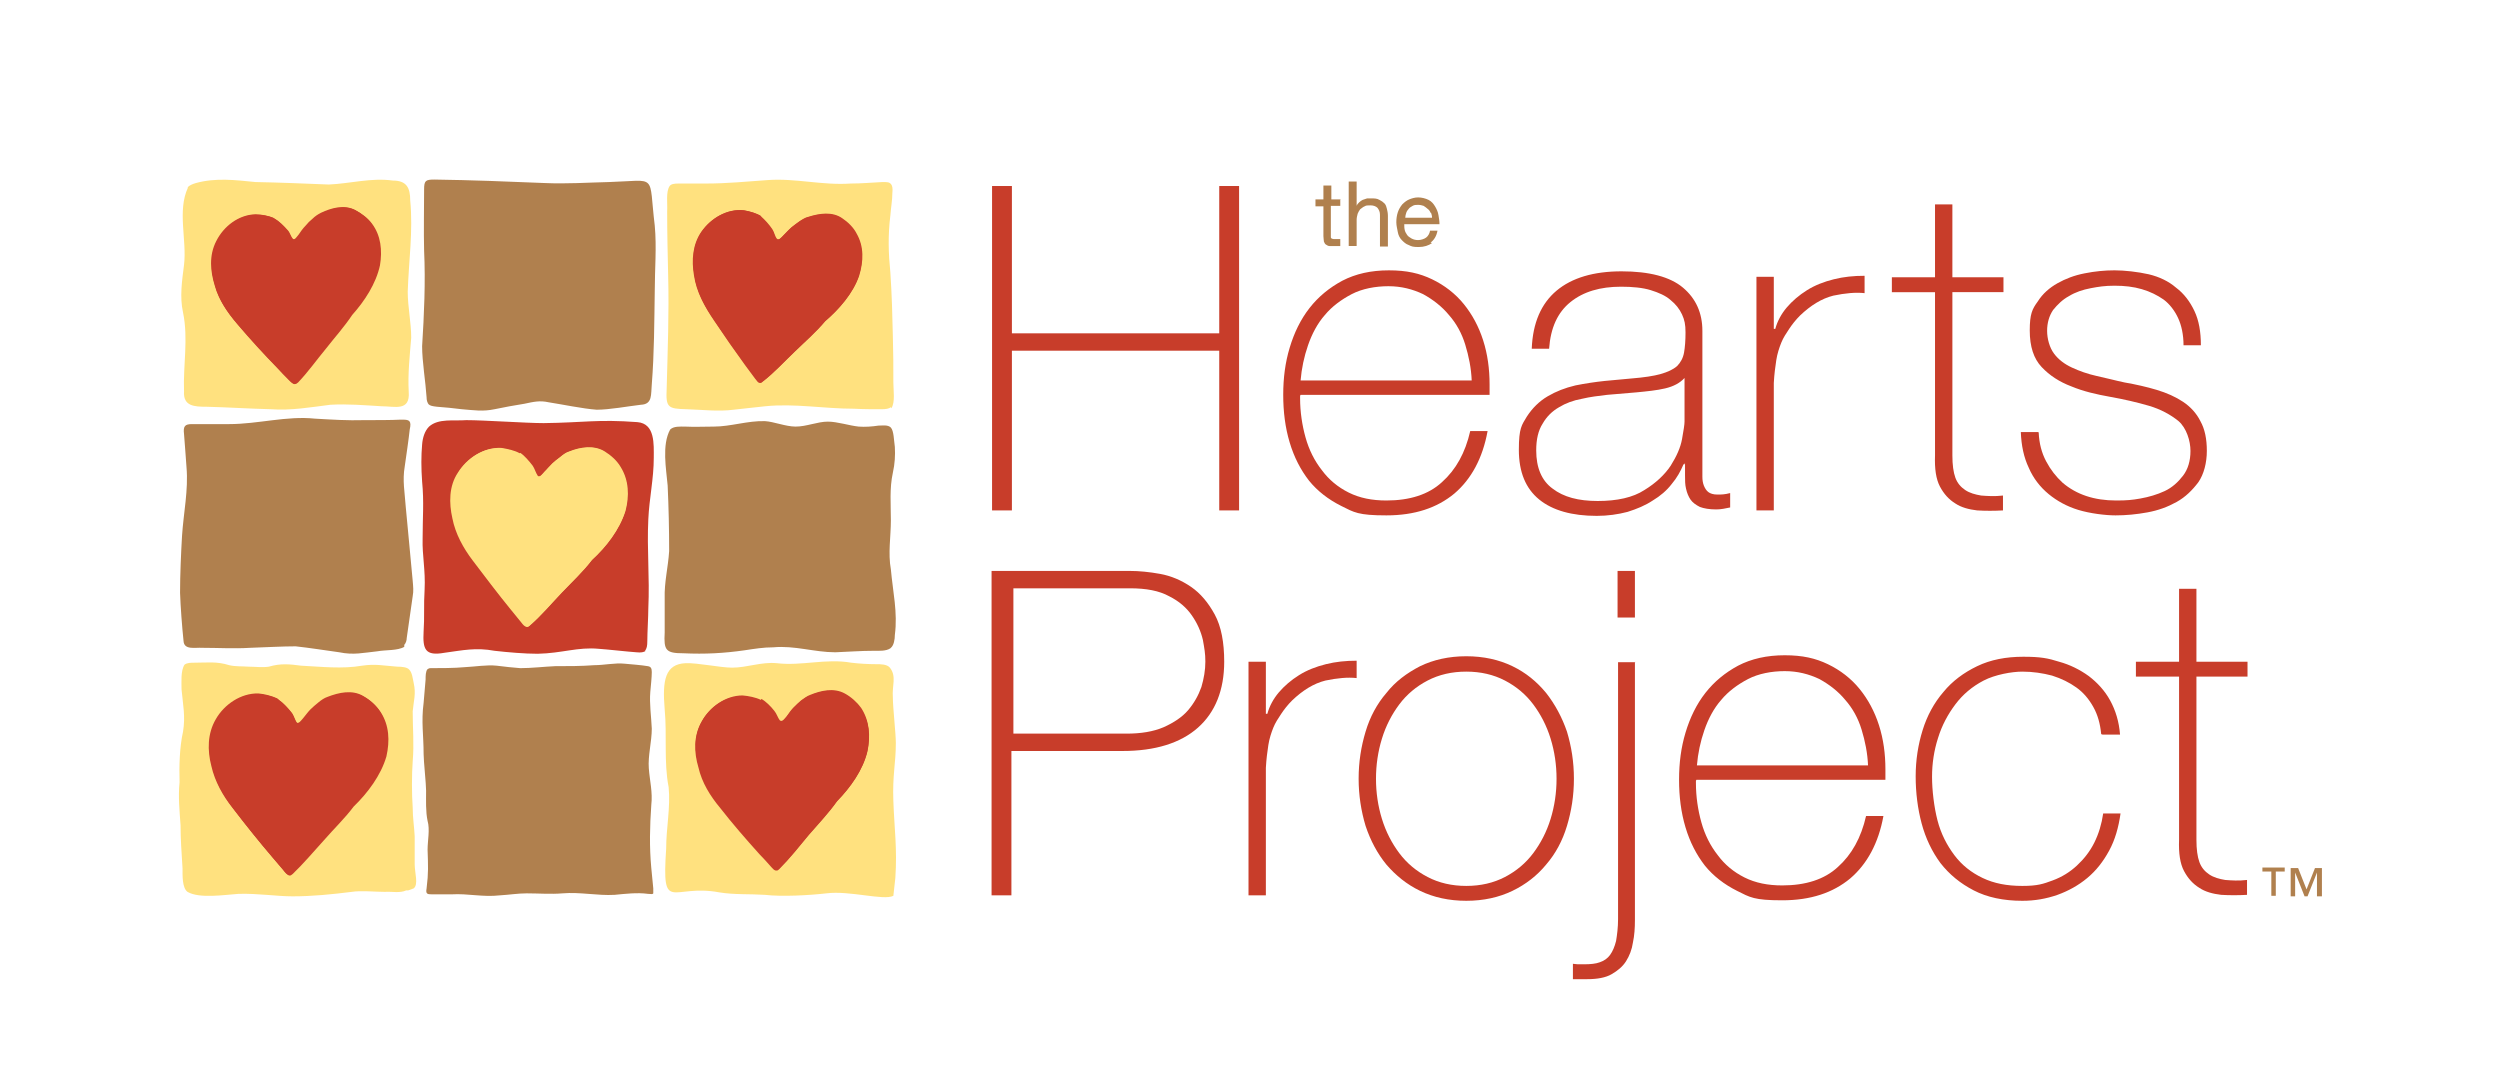 <?xml version="1.0" encoding="UTF-8"?>
<svg id="Layer_1" xmlns="http://www.w3.org/2000/svg" version="1.1" viewBox="0 0 504 216">
  <!-- Generator: Adobe Illustrator 29.7.1, SVG Export Plug-In . SVG Version: 2.1.1 Build 8)  -->
  <defs>
    <style>
      .st0 {
        fill: #b0804e;
      }

      .st1 {
        fill: #ffe17f;
      }

      .st2 {
        fill: #c83d2a;
      }
    </style>
  </defs>
  <g>
    <path class="st1" d="M37.9,37.8c-2.2,4.7-.2,10.6-.8,15.6-.4,3.2-.9,6.4-.2,9.6,1.1,5.3,0,10.6.2,15.9-.2,3,2.1,3.1,4.5,3.1,4.3.1,8.7.4,13,.5,4.1.3,8-.4,12-.9,3.5-.2,6.9.1,10.3.3,2.7,0,5.8,1.1,5.5-2.9-.2-3.6.2-7.2.5-10.9,0-3.1-.7-6.2-.7-9.3.2-6.2,1.1-12.2.5-18.4,0-2.5-.7-4-3.5-4-4.4-.6-8.5.6-12.9.8-5-.2-9.8-.4-14.8-.5-4-.4-8-.9-12,.2-.7.2-1.4.5-1.7.9h0Z"/>
    <path class="st0" d="M86.4,81.5c.3.3.8.4,1.7.5,1.5.1,3.4.3,5,.5,2.5.2,4.2.5,6.6,0,1.9-.4,4.1-.8,6-1.1,1.9-.4,3.1-.7,4.9-.3,2.6.4,6.9,1.3,9.7,1.5,2.6,0,6.3-.7,8.9-1,2.4-.1,2-2.1,2.2-4.1.5-6.3.5-12.6.6-18.9,0-4.2.4-8.8,0-13.1-1.3-10.7.7-9.1-9.2-8.8-4.3.1-8.7.4-13,.2-7.2-.3-14.9-.6-22.2-.7-1.8,0-2.1.2-2.1,2,0,3.8-.1,8.4,0,12.3.3,6.4,0,12.9-.4,19.3,0,3.1.7,7.2.9,10.3,0,.5.1,1.1.5,1.5h0Z"/>
    <path class="st1" d="M179.6,82.1c-.4.3-1,.4-1.9.4-1.7,0-3.7,0-5.5-.1-6.1,0-12-1.1-17.9-.5-2.1.2-4.4.5-6.4.7-3.1.4-6.3,0-9.5-.1-3.7-.1-4.2-.3-4-4.1.2-7.7.5-15.3.3-22.9-.1-4.5-.2-8.4-.2-12.9.1-1.6-.3-3.9.5-5.1.3-.4.9-.5,1.8-.5,1.7,0,3.7,0,5.4,0,4.5,0,8.2-.4,12.6-.7,5.6-.4,11,1.1,16.7.7,2.1,0,4.4-.2,6.4-.3.9,0,1.4,0,1.7.4.3.3.4.9.3,1.8,0,1.4-.3,3.1-.4,4.5-.5,4.1-.4,7.6,0,11.6.3,4.5.4,8.4.5,12.8.1,3.6.1,5.9.1,9.3,0,1.6.4,4-.4,5.2h0Z"/>
    <path class="st2" d="M130.2,131.2c-.4.3-1,.4-1.9.3-1.6-.1-6-.6-7.6-.7-4.2-.4-7.4.9-12.3,1-2.6,0-6.1-.3-8.7-.6-3.8-.7-6.4-.1-10.1.4-3.9.7-4.4-.7-4.2-4.3.2-2.8,0-5.4.2-8.4.2-4-.5-6.9-.4-10.3,0-4.3.3-7.4-.1-11.5-.2-2.8-.2-5.2,0-7.5.1-1.3.5-2.7,1.4-3.6,1.9-1.7,5-1.1,7.5-1.3,3.6,0,12.1.6,15.6.6,8.2-.1,10.8-.8,18.9-.2,3.6.3,3.3,4.5,3.3,7.2,0,4.2-.9,8.1-1.1,12.4-.3,6.2.3,11.5,0,18,0,1.6-.2,4.9-.2,6.5,0,1-.1,1.6-.5,2h0Z"/>
    <path class="st0" d="M81.5,130.4c-1.3.8-3.8.6-5.4.9-2.9.3-4.8.8-7.7.2-2.9-.4-6-.9-8.8-1.2-2.6,0-6.2.2-9.2.3-3.2.2-6.4,0-9.6,0-1.5-.1-3.7.5-3.8-1.4-.3-2.9-.6-6.8-.7-9.7,0-3.6.2-8.1.4-11.5.3-4.6,1.3-9.2.9-13.8-.1-1.9-.4-5-.5-6.7-.2-1.6.2-2,1.6-2,1.8,0,5.6,0,7.5,0,5.8,0,11.6-1.7,17.3-1.1,3.5.2,6.5.4,10,.3,2.1,0,5.5,0,7.3-.1.9,0,1.4,0,1.7.3.3.3.3.8.1,1.7-.2,1.9-.7,5.3-1,7.4-.5,2.9,0,5.2.2,8.2.5,5,.9,9.8,1.4,14.9.1,1.2.2,2,0,3.1-.3,2.3-.9,6.1-1.2,8.4,0,.5-.2,1.1-.5,1.4h0Z"/>
    <path class="st0" d="M179.5,130.7c-.9.6-2.3.5-3.3.5-2.7,0-5.1.2-7.8.3-4.2,0-8.2-1.4-12.5-1-2,0-3.8.3-5.8.6-4.2.6-8,.8-12.3.6-3.6,0-4-.6-3.8-4.2,0-2.5,0-4.5,0-6.9-.1-3.2.7-6.3.9-9.5,0-4.4-.1-8.8-.3-13.2-.3-3.4-1.2-8.2.5-11.3.7-.7,2-.6,3-.6,2,.1,3.7,0,5.8,0,3.4,0,6.8-1.2,10.3-1.1,1.8.1,4.2,1.1,6.2,1.1,2.2,0,4.4-1,6.5-1,1.9,0,4.3.8,6.2,1,1.3.1,2.7,0,4-.2.9,0,1.9-.2,2.5.4.6.7.6,2.5.8,3.9.1,1.7,0,3.4-.4,5.2-.7,3.2-.4,6.4-.4,9.6,0,3.3-.6,6.6,0,9.9.4,4.5,1.4,8.7.8,13.2,0,.9-.2,2.1-.8,2.6h0Z"/>
    <path class="st0" d="M131.6,180.2c-.2.1-.5,0-1,0-2.1-.3-4.6,0-6.7.2-3.4.2-7-.6-10.5-.3-2.3.2-4.9,0-7.2,0-1.8,0-3.6.3-5.4.4-3.5.4-6.4-.4-9.8-.2-1.1,0-2.9,0-3.9,0-1,0-1.3-.1-1.1-1.2.4-3.2.3-4.6.2-7.8,0-1.8.5-4.1,0-5.8-.4-1.9-.3-4.1-.3-6.1,0-1.4-.5-6-.5-7.4,0-3.8-.5-6.5,0-10.3.2-2.3.2-2.4.4-4.7,0-.7,0-1.7.4-2.1.2-.1.3-.2.6-.2,1.9,0,4.8,0,6.9-.2,2.1-.1,4.4-.5,6.4-.3,1.4.2,3.6.4,4.8.5,2.2,0,4.8-.3,7-.4,2.6,0,5.3,0,7.9-.2,2,0,4.2-.5,6.1-.3,1.1.1,3.6.3,4.7.5.6.1.8.4.8,1.2,0,1-.2,2.9-.3,4-.2,2.4.2,5,.3,7.4,0,2.6-.8,5.5-.6,8,.2,2.6.8,4.8.5,7.4-.3,4.3-.4,8.4,0,12.7.1,1.2.3,3.1.4,4.1,0,.5,0,.8,0,1h0Z"/>
    <path class="st1" d="M81.9,179.5c-1.3.6-2.9.2-4.3.3-2,0-4.8-.3-6.7,0-4,.5-7.9.9-11.9.9-3.3,0-6.8-.6-10.9-.5-2.9.2-7.9,1-10.3-.4-1.1-.8-1-3.4-1-4.7-.2-3.3-.4-5.9-.4-8.7-.2-3-.5-5.7-.2-8.7-.1-3.2,0-7.1.7-10.2.5-3.1,0-5.3-.3-8.5,0-1.4-.2-3.8.6-5,.5-.4,1.3-.4,2-.4,2.5,0,4.5-.3,7,.5,1.3.3,2.6.2,3.9.3,1.3,0,2.8.2,4.1,0,2.4-.7,4.2-.5,6.5-.2,4,.2,8.3.7,12.3,0,2.7-.4,4.3,0,7.1.2.9,0,2,.1,2.4.6.6.6.7,1.8.9,2.7.5,2.2,0,3.5-.2,5.7,0,3.6.3,6.5,0,10.1-.2,2.6-.2,6.6,0,9.3,0,2.1.3,3.8.4,5.8,0,1.7,0,3.8,0,5.6s.8,4.1-.2,4.9l-1.1.4Z"/>
    <path class="st1" d="M180.1,180.6c-2,1-8.8-1.1-13.5-.5-3.5.4-9,.7-12.4.3-3-.2-6.2,0-9.2-.5-9.6-1.8-11.6,4.6-10.7-8.8,0-4.2.9-8.3.5-12.4-1-5.1-.3-10.5-.8-15.7-.5-5.9.1-9.1,4.2-9.3,2.4-.1,7,.9,9.4.9,3,0,5.9-1.2,9-.9,5,.6,9.9-1,15-.1,1.6.2,3.5.3,5,.3,1,0,2.2,0,2.8.7,1.4,1.8.4,3.6.6,6,0,2.1.6,7.2.6,9.2,0,4.1-.7,6.5-.5,11.7.2,5.6.8,9.6.4,15.5l-.4,3.6Z"/>
    <g>
      <path class="st2" d="M55.2,44c-1-.5-2.4-.7-3.6-.7-3.4,0-6.4,2.5-7.9,5.4-1.4,2.8-1.2,6-.3,9,.9,3.3,3.1,6.1,5.3,8.6,2.4,2.7,4.8,5.4,7.4,8,.8.8,1.6,1.6,2.3,2.4.3.3.7.9,1.2.7.2,0,.3-.2.5-.3,2-2.1,3.7-4.5,5.6-6.8,1.8-2.3,3.7-4.4,5.3-6.8,2.5-2.8,4.8-6.3,5.6-10,.5-3,.2-6-1.6-8.4-.8-1.1-2-2-3.3-2.7-2.2-1.1-4.7-.4-6.8.6-.6.3-1.1.7-1.7,1.2-.5.5-1,.9-1.4,1.4-.4.5-.9,1.2-1.4,1.8-.3.3-.8,1.3-1.3.8-.5-.5-.6-1.3-1.1-1.8-.8-.9-1.7-1.8-2.6-2.3h0Z"/>
      <path class="st2" d="M55.2,44c.9.5,1.9,1.5,2.6,2.3.5.5.7,1.3,1.1,1.8.5.5,1-.5,1.3-.8.4-.6.9-1.3,1.4-1.8.4-.5.9-1,1.4-1.4.5-.5,1.1-.9,1.7-1.2,2.1-1,4.7-1.7,6.8-.6,1.3.7,2.5,1.6,3.3,2.7,1.8,2.4,2.1,5.4,1.6,8.4-.8,3.7-3.1,7.2-5.6,10-1.6,2.4-3.5,4.6-5.3,6.8-1.8,2.3-3.6,4.7-5.6,6.8-.1.2-.3.3-.5.3-.4.1-.9-.4-1.2-.7-.8-.8-1.6-1.6-2.3-2.4-2.8-2.9-5.5-5.8-8-8.8-2-2.3-3.8-4.9-4.6-7.8-.9-2.9-1.2-6.1.3-9,1.5-3,4.5-5.3,7.9-5.4,1.2,0,2.6.3,3.6.7h0Z"/>
    </g>
    <g>
      <path class="st2" d="M153.4,43.6c-.9-.6-2.3-1-3.5-1.2-3.3-.3-6.6,1.6-8.5,4.3-1.8,2.6-2,5.8-1.5,8.8.5,3.4,2.2,6.4,4.1,9.2,2,3,4.1,6,6.2,8.9.7.9,1.3,1.8,2,2.7.3.3.6,1,1.1.9.2,0,.3-.1.5-.3,2.3-1.8,4.3-4,6.4-6,2.1-2,4.3-3.9,6.1-6.1,2.8-2.4,5.6-5.6,6.8-9.1.9-2.9,1-5.9-.5-8.5-.7-1.2-1.7-2.3-2.9-3.1-2-1.4-4.6-1-6.8-.3-.6.2-1.2.5-1.8.9-.5.4-1.1.8-1.6,1.2-.5.4-1.1,1.1-1.6,1.6-.3.3-1,1.2-1.4.7-.4-.6-.5-1.4-.9-1.9-.6-.9-1.5-2-2.3-2.6h0Z"/>
      <path class="st2" d="M153.4,43.6c.8.7,1.7,1.7,2.3,2.6.4.6.5,1.4.9,1.9.4.5,1.1-.4,1.4-.7.5-.5,1.1-1.1,1.6-1.6.5-.4,1-.8,1.6-1.2.6-.4,1.2-.8,1.8-.9,2.2-.7,4.8-1.1,6.8.3,1.2.8,2.3,1.9,2.9,3.1,1.5,2.6,1.4,5.6.5,8.5-1.2,3.5-4,6.7-6.8,9.1-1.9,2.2-4.1,4.1-6.1,6.1-2.1,2-4.1,4.2-6.4,6-.2.1-.3.2-.5.3-.5,0-.8-.6-1.1-.9-.7-.9-1.3-1.8-2-2.7-2.4-3.2-4.6-6.4-6.8-9.7-1.7-2.5-3.1-5.3-3.5-8.3-.5-3-.3-6.2,1.5-8.8,1.8-2.7,5.1-4.7,8.5-4.3,1.2.2,2.6.6,3.5,1.2h0Z"/>
    </g>
    <g>
      <path class="st2" d="M56.1,141c-1-.6-2.5-.9-3.8-1-3.5-.1-6.9,2.2-8.6,5.2-1.7,2.9-1.7,6.3-.9,9.4.8,3.6,2.8,6.6,5,9.4,2.3,3,4.7,6,7.2,8.9.8.9,1.5,1.8,2.3,2.7.3.3.7,1,1.2.9.2,0,.3-.2.5-.3,2.2-2.1,4.2-4.5,6.3-6.8,2-2.3,4.2-4.4,6-6.8,2.8-2.7,5.5-6.3,6.6-10.1.7-3.1.6-6.3-1.2-9-.8-1.2-2-2.3-3.3-3-2.2-1.3-5-.8-7.2.2-.7.2-1.2.6-1.8,1.1-.5.4-1.1.9-1.6,1.4-.5.5-1,1.2-1.5,1.8-.3.3-.9,1.3-1.4.8-.4-.6-.6-1.4-1-2-.7-.9-1.7-2-2.6-2.6h0Z"/>
      <path class="st2" d="M56.1,141c.9.6,1.9,1.7,2.6,2.6.5.6.6,1.4,1,2,.5.5,1.1-.5,1.4-.8.5-.6,1-1.3,1.5-1.8.5-.5,1-.9,1.6-1.4.6-.5,1.2-.9,1.8-1.1,2.3-.9,5-1.5,7.2-.2,1.4.8,2.5,1.8,3.3,3,1.7,2.6,1.9,5.9,1.2,9-1.1,3.8-3.7,7.4-6.6,10.1-1.8,2.4-4,4.6-6,6.8-2.1,2.3-4.1,4.7-6.3,6.8-.2.2-.3.3-.5.3-.5.1-.9-.5-1.2-.9-.8-.9-1.5-1.8-2.3-2.7-2.7-3.2-5.3-6.4-7.9-9.8-2-2.5-3.6-5.4-4.3-8.5-.8-3.1-.8-6.5.9-9.4,1.7-3,5.1-5.3,8.6-5.2,1.3.1,2.7.5,3.8,1h0Z"/>
    </g>
    <g>
      <path class="st2" d="M153.4,141.1c-1-.5-2.5-.8-3.7-.9-3.4,0-6.6,2.3-8.2,5.2-1.6,2.8-1.5,6.1-.6,9.1.8,3.4,2.9,6.3,5.1,9,2.3,2.9,4.7,5.7,7.2,8.5.8.9,1.5,1.7,2.3,2.5.3.3.7.9,1.2.8.2,0,.3-.2.5-.3,2.1-2.1,4-4.5,5.9-6.8,1.9-2.2,4-4.4,5.7-6.8,2.7-2.7,5.2-6.2,6.1-10,.6-3,.4-6.1-1.3-8.7-.8-1.1-2-2.2-3.3-2.9-2.2-1.2-4.8-.6-7,.3-.6.2-1.2.7-1.8,1.1-.5.4-1,.9-1.5,1.4-.5.5-1,1.2-1.4,1.8-.3.3-.9,1.3-1.4.8-.4-.5-.6-1.3-1.1-1.9-.7-.9-1.7-1.9-2.6-2.4h0Z"/>
      <path class="st2" d="M153.4,141.1c.9.6,1.9,1.6,2.6,2.4.5.6.6,1.3,1.1,1.9.5.5,1.1-.5,1.4-.8.5-.6,1-1.3,1.4-1.8.5-.5,1-.9,1.5-1.4.6-.5,1.1-.9,1.8-1.1,2.2-1,4.8-1.6,7-.3,1.3.7,2.5,1.7,3.3,2.9,1.8,2.5,2,5.6,1.3,8.7-.9,3.7-3.4,7.2-6.1,10-1.7,2.4-3.8,4.6-5.7,6.8-1.9,2.3-3.8,4.7-5.9,6.8-.2.2-.3.3-.5.3-.5.1-.9-.5-1.2-.8-.8-.9-1.5-1.7-2.3-2.5-2.7-3-5.4-6.1-7.9-9.3-2-2.4-3.7-5.1-4.4-8.2-.9-3-1-6.3.6-9.1,1.6-3,4.8-5.3,8.2-5.2,1.2,0,2.7.4,3.7.9h0Z"/>
    </g>
    <g>
      <path class="st1" d="M104.8,91.4c-1-.6-2.5-.9-3.7-1.1-3.5-.2-6.8,2-8.6,4.9-1.7,2.8-1.8,6.1-1.1,9.2.7,3.5,2.6,6.6,4.7,9.4,2.2,3,4.5,6,6.9,8.9.7.9,1.5,1.8,2.2,2.7.3.3.7,1,1.2.9.2,0,.3-.1.5-.3,2.3-2,4.3-4.4,6.4-6.6,2.1-2.2,4.3-4.3,6.1-6.6,2.8-2.6,5.5-6.1,6.7-9.8.8-3,.7-6.2-1-8.9-.7-1.2-1.9-2.3-3.2-3.1-2.1-1.3-4.9-.9-7.1,0-.7.2-1.2.6-1.8,1.1-.5.4-1.1.9-1.6,1.3-.5.5-1,1.2-1.6,1.7-.3.3-1,1.3-1.4.8-.4-.6-.6-1.4-1-2-.7-.9-1.6-2-2.5-2.6h0Z"/>
      <path class="st1" d="M104.8,91.4c.9.6,1.8,1.7,2.5,2.6.4.6.6,1.4,1,2,.5.5,1.1-.5,1.4-.8.5-.6,1.1-1.2,1.6-1.7.5-.5,1-.9,1.6-1.3.6-.5,1.2-.9,1.8-1.1,2.3-.9,5-1.4,7.1,0,1.3.8,2.5,1.9,3.2,3.1,1.7,2.6,1.7,5.8,1,8.9-1.1,3.7-3.8,7.2-6.7,9.8-1.8,2.4-4,4.4-6.1,6.6-2.1,2.2-4.1,4.6-6.4,6.6-.2.1-.3.3-.5.3-.5,0-.9-.5-1.2-.9-.7-.9-1.5-1.8-2.2-2.7-2.6-3.2-5.1-6.5-7.6-9.8-1.9-2.5-3.5-5.4-4.1-8.5-.7-3.1-.7-6.5,1.1-9.2,1.8-2.9,5.1-5.1,8.6-4.9,1.2.1,2.7.5,3.7,1.1h0Z"/>
    </g>
  </g>
  <g>
    <g>
      <path class="st2" d="M200,37.5h4v29.7h41.8v-29.7h4v65.4h-4v-32.2h-41.8v32.2h-4V37.5Z"/>
      <path class="st2" d="M262.1,79.8v.5c0,2.7.4,5.4,1.1,7.9.7,2.5,1.8,4.7,3.3,6.6,1.4,1.9,3.2,3.4,5.4,4.5,2.2,1.1,4.7,1.6,7.6,1.6,4.7,0,8.5-1.2,11.2-3.7,2.8-2.5,4.7-5.9,5.7-10.3h3.5c-1,5.5-3.3,9.7-6.7,12.6-3.5,2.9-8,4.4-13.7,4.4s-6.5-.6-9.1-1.9c-2.6-1.3-4.8-3-6.5-5.1-1.7-2.2-3-4.7-3.9-7.7-.9-3-1.3-6.2-1.3-9.6s.4-6.5,1.3-9.5c.9-3,2.2-5.7,4-8,1.8-2.3,4-4.1,6.6-5.5,2.7-1.4,5.8-2.1,9.4-2.1s6.2.6,8.7,1.8c2.5,1.2,4.7,2.9,6.4,5,1.7,2.1,3,4.5,3.9,7.3.9,2.8,1.3,5.8,1.3,8.9s0,.7,0,1.1c0,.4,0,.7,0,1h-38.1ZM296.7,76.8c-.1-2.6-.6-5-1.3-7.3-.7-2.3-1.8-4.3-3.3-6-1.4-1.7-3.2-3.1-5.2-4.2-2.1-1-4.4-1.6-7-1.6s-5.3.5-7.4,1.6c-2.1,1.1-4,2.5-5.4,4.2-1.5,1.7-2.6,3.8-3.4,6.1-.8,2.3-1.3,4.7-1.5,7.1h34.5Z"/>
      <path class="st2" d="M339.6,93.6h-.2c-.6,1.4-1.3,2.7-2.4,4-1,1.3-2.3,2.4-3.8,3.3-1.5,1-3.2,1.7-5.1,2.3-1.9.5-4,.8-6.2.8-5,0-8.9-1.1-11.6-3.3-2.7-2.2-4.1-5.5-4.1-10s.6-5,1.6-6.7c1.1-1.7,2.5-3.1,4.2-4.1,1.7-1,3.5-1.7,5.6-2.2,2-.4,4-.7,5.9-.9l5.4-.5c2.5-.2,4.5-.5,5.9-.9,1.4-.4,2.5-.9,3.3-1.6.7-.7,1.2-1.6,1.4-2.7.2-1.1.3-2.5.3-4.1s-.2-2.5-.7-3.6c-.5-1.1-1.3-2.1-2.3-2.9-1-.9-2.4-1.5-4-2-1.6-.5-3.7-.7-6-.7-4.2,0-7.6,1-10.2,3.1-2.6,2.1-4,5.2-4.3,9.4h-3.5c.2-5.2,1.9-9.1,5-11.7,3.1-2.6,7.5-3.9,13.1-3.9s9.8,1.1,12.4,3.3c2.6,2.2,3.9,5.1,3.9,8.7v27.4c0,.7,0,1.3,0,2,0,.7.1,1.3.3,1.8.2.5.5,1,.9,1.3.4.3,1,.5,1.8.5s1.5,0,2.6-.3v2.9c-.9.2-1.9.4-2.8.4-1.4,0-2.5-.2-3.3-.5-.8-.4-1.5-.9-1.9-1.5-.4-.6-.7-1.3-.9-2.2-.2-.8-.2-1.7-.2-2.7v-2.5ZM339.6,76.2c-.9,1-2.2,1.7-3.9,2.1-1.7.4-3.7.6-5.8.8l-5.9.5c-1.7.2-3.4.4-5.1.8-1.7.3-3.3.9-4.6,1.7-1.4.8-2.5,1.9-3.3,3.3-.9,1.4-1.3,3.2-1.3,5.4,0,3.5,1.1,6.1,3.3,7.7,2.2,1.7,5.2,2.5,9.1,2.5s7.1-.7,9.4-2.2c2.3-1.4,4.1-3.1,5.3-4.9,1.2-1.9,2-3.7,2.3-5.4.3-1.7.5-2.9.5-3.5v-8.8Z"/>
      <path class="st2" d="M357.6,66.3h.3c.4-1.5,1.2-3,2.3-4.3,1.1-1.3,2.5-2.5,4.1-3.5,1.6-1,3.4-1.7,5.4-2.2,2-.5,4-.7,6.2-.7v3.5c-1.8-.2-3.9,0-6.3.5-2.4.6-4.6,2-6.7,4-.9.9-1.6,1.8-2.2,2.7-.6.9-1.2,1.8-1.6,2.8-.4,1-.8,2.2-1,3.5-.2,1.3-.4,2.8-.5,4.6v25.7h-3.5v-47.1h3.5v10.4Z"/>
      <path class="st2" d="M403.9,58.9h-10.3v32.9c0,1.9.2,3.4.6,4.5.4,1.1,1.1,1.9,2,2.5.9.6,2,.9,3.2,1.1,1.3.1,2.7.2,4.4,0v3c-1.8.1-3.5.1-5.2,0-1.7-.2-3.2-.6-4.4-1.4-1.3-.8-2.3-1.9-3.1-3.4-.8-1.5-1.1-3.6-1-6.3v-32.9h-8.7v-3h8.7v-14.7h3.5v14.7h10.3v3Z"/>
      <path class="st2" d="M411,87.2c.1,2.2.6,4.1,1.5,5.8.9,1.7,2,3.1,3.3,4.3,1.4,1.2,3,2.1,4.8,2.7,1.8.6,3.8.9,6,.9s3.2-.1,4.9-.4,3.4-.8,4.9-1.5c1.5-.7,2.7-1.8,3.7-3.1,1-1.3,1.5-3,1.5-5s-.8-4.6-2.4-6c-1.6-1.3-3.6-2.4-6-3.1-2.4-.7-5-1.3-7.8-1.8-2.8-.5-5.4-1.1-7.8-2.1-2.4-.9-4.4-2.2-6-3.9-1.6-1.7-2.4-4.1-2.4-7.4s.5-4.3,1.6-5.8c1-1.6,2.4-2.8,4-3.7,1.6-.9,3.4-1.6,5.5-2,2-.4,4-.6,6-.6s4.7.3,6.9.8c2.1.5,4,1.4,5.5,2.7,1.6,1.2,2.8,2.8,3.7,4.7.9,1.9,1.3,4.2,1.3,6.9h-3.5c0-2.1-.4-4-1.1-5.5-.7-1.5-1.7-2.8-2.9-3.7-1.3-.9-2.7-1.6-4.4-2.1-1.7-.5-3.5-.7-5.5-.7s-3.2.2-4.8.5c-1.6.3-3.1.8-4.4,1.6-1.3.7-2.3,1.7-3.2,2.8-.8,1.2-1.2,2.6-1.2,4.2s.5,3.4,1.4,4.6c.9,1.2,2.1,2.1,3.6,2.8,1.5.7,3.2,1.3,5,1.7,1.9.4,3.7.9,5.6,1.3,2.3.4,4.5.9,6.5,1.5,2,.6,3.8,1.4,5.3,2.4,1.5,1,2.7,2.3,3.5,3.9.9,1.6,1.3,3.6,1.3,6s-.6,4.7-1.7,6.3c-1.2,1.6-2.6,3-4.4,4-1.8,1-3.7,1.7-5.9,2.1-2.2.4-4.3.6-6.4.6s-5.2-.4-7.5-1.1c-2.3-.7-4.3-1.8-6-3.2-1.7-1.4-3.1-3.2-4-5.3-1-2.1-1.5-4.5-1.6-7.2h3.5Z"/>
      <path class="st2" d="M200,115.1h27.8c1.8,0,3.9.2,6.1.6,2.2.4,4.3,1.3,6.2,2.6,1.9,1.3,3.5,3.2,4.8,5.6,1.3,2.4,1.9,5.6,1.9,9.5,0,5.7-1.8,10.2-5.3,13.3-3.5,3.1-8.6,4.7-15.2,4.7h-22.4v29.1h-4v-65.4ZM204.1,147.9h23c2.9,0,5.4-.4,7.5-1.3,2-.9,3.7-2,4.9-3.4,1.2-1.4,2.1-3,2.7-4.7.5-1.7.8-3.4.8-5.1s-.2-2.7-.5-4.4c-.4-1.7-1.1-3.3-2.2-4.9-1.1-1.6-2.6-2.9-4.6-3.9-2-1.1-4.6-1.6-7.9-1.6h-23.5v29.3Z"/>
      <path class="st2" d="M255.2,143.9h.3c.4-1.5,1.2-3,2.3-4.3,1.1-1.3,2.5-2.5,4.1-3.5,1.6-1,3.4-1.7,5.4-2.2,2-.5,4-.7,6.2-.7v3.5c-1.8-.2-3.9,0-6.3.5-2.4.6-4.6,2-6.7,4-.9.9-1.6,1.8-2.2,2.7-.6.9-1.2,1.8-1.6,2.8-.4,1-.8,2.2-1,3.5-.2,1.3-.4,2.8-.5,4.6v25.7h-3.5v-47.1h3.5v10.4Z"/>
      <path class="st2" d="M273.9,157c0-3.4.5-6.5,1.4-9.5.9-3,2.3-5.6,4.2-7.8,1.8-2.3,4.1-4,6.8-5.4,2.7-1.3,5.8-2,9.3-2s6.6.7,9.3,2c2.7,1.3,4.9,3.1,6.8,5.4,1.8,2.3,3.2,4.9,4.2,7.8.9,3,1.4,6.1,1.4,9.5s-.5,6.5-1.4,9.5c-.9,3-2.3,5.6-4.2,7.8-1.8,2.2-4.1,4-6.8,5.3-2.7,1.3-5.8,2-9.3,2s-6.6-.7-9.3-2c-2.7-1.3-4.9-3.1-6.8-5.3-1.8-2.2-3.2-4.8-4.2-7.8-.9-3-1.4-6.2-1.4-9.5ZM277.4,157c0,2.8.4,5.5,1.2,8.1.8,2.6,2,4.9,3.5,6.9,1.5,2,3.4,3.6,5.7,4.8,2.3,1.2,4.9,1.8,7.8,1.8s5.5-.6,7.8-1.8,4.2-2.8,5.7-4.8c1.5-2,2.7-4.3,3.5-6.9.8-2.6,1.2-5.3,1.2-8.1s-.4-5.5-1.2-8.1c-.8-2.6-2-4.9-3.5-6.9-1.5-2-3.4-3.6-5.7-4.8-2.3-1.2-4.9-1.8-7.8-1.8s-5.5.6-7.8,1.8c-2.3,1.2-4.2,2.8-5.7,4.8-1.5,2-2.7,4.3-3.5,6.9-.8,2.6-1.2,5.3-1.2,8.1Z"/>
      <path class="st2" d="M329.6,133.4v52.1c0,1.6-.1,3.1-.4,4.5-.2,1.4-.7,2.7-1.4,3.8-.7,1.1-1.7,1.9-2.9,2.6s-2.9,1-4.9,1h-2.2c-.2,0-.5,0-.7,0v-3.1c.3,0,.6.1,1,.1.4,0,.8,0,1.3,0,1.2,0,2.3-.1,3.1-.4.9-.3,1.6-.8,2.1-1.5.5-.7.9-1.6,1.2-2.8.2-1.2.4-2.7.4-4.4v-51.8h3.5ZM326.1,124.5v-9.4h3.5v9.4h-3.5Z"/>
      <path class="st2" d="M341.9,157.4v.5c0,2.7.4,5.4,1.1,7.9.7,2.5,1.8,4.7,3.3,6.6,1.4,1.9,3.2,3.4,5.4,4.5,2.2,1.1,4.7,1.6,7.6,1.6,4.7,0,8.5-1.2,11.2-3.7,2.8-2.5,4.7-5.9,5.7-10.3h3.5c-1,5.5-3.3,9.7-6.7,12.6-3.5,2.9-8,4.4-13.7,4.4s-6.5-.6-9.1-1.9c-2.6-1.3-4.8-3-6.5-5.1-1.7-2.2-3-4.7-3.9-7.7-.9-3-1.3-6.2-1.3-9.6s.4-6.5,1.3-9.5c.9-3,2.2-5.7,4-8,1.8-2.3,4-4.1,6.6-5.5,2.7-1.4,5.8-2.1,9.4-2.1s6.2.6,8.7,1.8c2.5,1.2,4.7,2.9,6.4,5,1.7,2.1,3,4.5,3.9,7.3.9,2.8,1.3,5.8,1.3,8.9s0,.7,0,1.1c0,.4,0,.7,0,1h-38.1ZM376.6,154.4c-.1-2.6-.6-5-1.3-7.3-.7-2.3-1.8-4.3-3.3-6-1.4-1.7-3.2-3.1-5.2-4.2-2.1-1-4.4-1.6-7-1.6s-5.3.5-7.4,1.6c-2.1,1.1-4,2.5-5.4,4.2-1.5,1.7-2.6,3.8-3.4,6.1-.8,2.3-1.3,4.7-1.5,7.1h34.5Z"/>
      <path class="st2" d="M423.6,148c-.2-2.1-.7-3.9-1.6-5.5-.9-1.6-2-2.9-3.4-3.9-1.4-1-3-1.8-4.9-2.4-1.9-.5-3.9-.8-6-.8s-5.5.6-7.8,1.8c-2.3,1.2-4.2,2.8-5.7,4.8-1.5,2-2.7,4.2-3.5,6.8-.8,2.5-1.2,5.1-1.2,7.8s.4,6.1,1.1,8.8c.7,2.7,1.9,5,3.4,7,1.5,2,3.4,3.5,5.7,4.6,2.3,1.1,4.9,1.6,8,1.6s4.2-.4,6.1-1.1c1.9-.7,3.5-1.7,4.9-3,1.4-1.3,2.6-2.8,3.5-4.6.9-1.8,1.5-3.8,1.8-5.9h3.5c-.4,2.8-1.1,5.3-2.3,7.5-1.2,2.2-2.6,4-4.4,5.5-1.8,1.5-3.8,2.6-6,3.4-2.3.8-4.6,1.2-7.1,1.2-3.8,0-7.1-.7-9.8-2.1-2.7-1.4-4.9-3.2-6.7-5.5-1.7-2.3-3-5-3.8-8-.8-3-1.2-6.2-1.2-9.5s.5-6.4,1.4-9.3c.9-2.9,2.3-5.5,4.2-7.7,1.8-2.2,4.1-3.9,6.8-5.2,2.7-1.3,5.8-1.9,9.3-1.9s5,.3,7.2,1c2.2.6,4.2,1.6,6,2.9,1.7,1.3,3.2,2.9,4.3,4.9,1.1,2,1.8,4.3,2,6.9h-3.5Z"/>
      <path class="st2" d="M453.1,136.4h-10.3v32.9c0,1.9.2,3.4.6,4.5.4,1.1,1.1,1.9,2,2.5.9.6,2,.9,3.2,1.1,1.3.1,2.7.2,4.4,0v3c-1.8.1-3.5.1-5.2,0-1.7-.2-3.2-.6-4.4-1.4-1.3-.8-2.3-1.9-3.1-3.4-.8-1.5-1.1-3.6-1-6.3v-32.9h-8.7v-3h8.7v-14.7h3.5v14.7h10.3v3Z"/>
    </g>
    <g>
      <path class="st0" d="M270.2,40.1v1.4h-1.9v5.9c0,.2,0,.3,0,.4,0,.1,0,.2.2.3,0,0,.2.1.4.1.2,0,.3,0,.6,0h.7v1.4h-1.2c-.4,0-.7,0-1,0s-.5-.2-.7-.3c-.2-.1-.3-.4-.4-.6,0-.3-.1-.6-.1-1.1v-6h-1.6v-1.4h1.6v-2.8h1.6v2.8h1.9Z"/>
      <path class="st0" d="M273.5,36.5v5h0c.1-.3.3-.5.5-.7.2-.2.5-.4.7-.5.3-.1.6-.2.9-.3.3,0,.6,0,.9,0,.6,0,1.1,0,1.6.3.4.2.7.4,1,.7.3.3.4.7.5,1.1.1.4.2.9.2,1.4v6.2h-1.6v-6.4c0-.6-.2-1-.5-1.4-.3-.3-.8-.5-1.4-.5s-.9,0-1.2.2c-.3.1-.6.4-.9.6-.2.3-.4.6-.5.9-.1.4-.2.8-.2,1.2v5.3h-1.6v-13h1.6Z"/>
      <path class="st0" d="M288.7,49c-.7.5-1.6.8-2.7.8s-1.4-.1-2-.4c-.6-.2-1-.6-1.4-1-.4-.4-.7-1-.8-1.6s-.3-1.3-.3-2c0-.7.1-1.4.3-2,.2-.6.5-1.1.9-1.6.4-.4.9-.8,1.4-1,.5-.2,1.1-.4,1.8-.4s1.5.2,2.1.5c.6.3,1,.8,1.3,1.3.3.5.6,1.1.7,1.8.1.6.2,1.2.2,1.8h-7.1c0,.4,0,.8.1,1.2.1.4.3.7.5,1,.2.3.6.5.9.7.4.2.8.3,1.3.3s1.2-.2,1.6-.5c.4-.3.7-.8.8-1.4h1.5c-.2,1.1-.7,1.9-1.4,2.4ZM288.4,42.9c-.1-.3-.3-.6-.6-.8-.2-.2-.5-.4-.8-.6-.3-.1-.7-.2-1.1-.2s-.8,0-1.1.2-.6.3-.8.6c-.2.2-.4.5-.5.8-.1.3-.2.7-.2,1h5.4c0-.4-.1-.7-.2-1Z"/>
    </g>
    <path class="st0" d="M458.8,175.7v4.9h-.9v-4.9h-1.8v-.8h4.5v.8h-1.8ZM467.1,180.7v-4.8h0l-1.9,4.8h-.6l-1.9-4.8h0v4.8h-.9v-5.7h1.5l1.7,4.3,1.7-4.3h1.4v5.7h-.9Z"/>
  </g>
</svg>